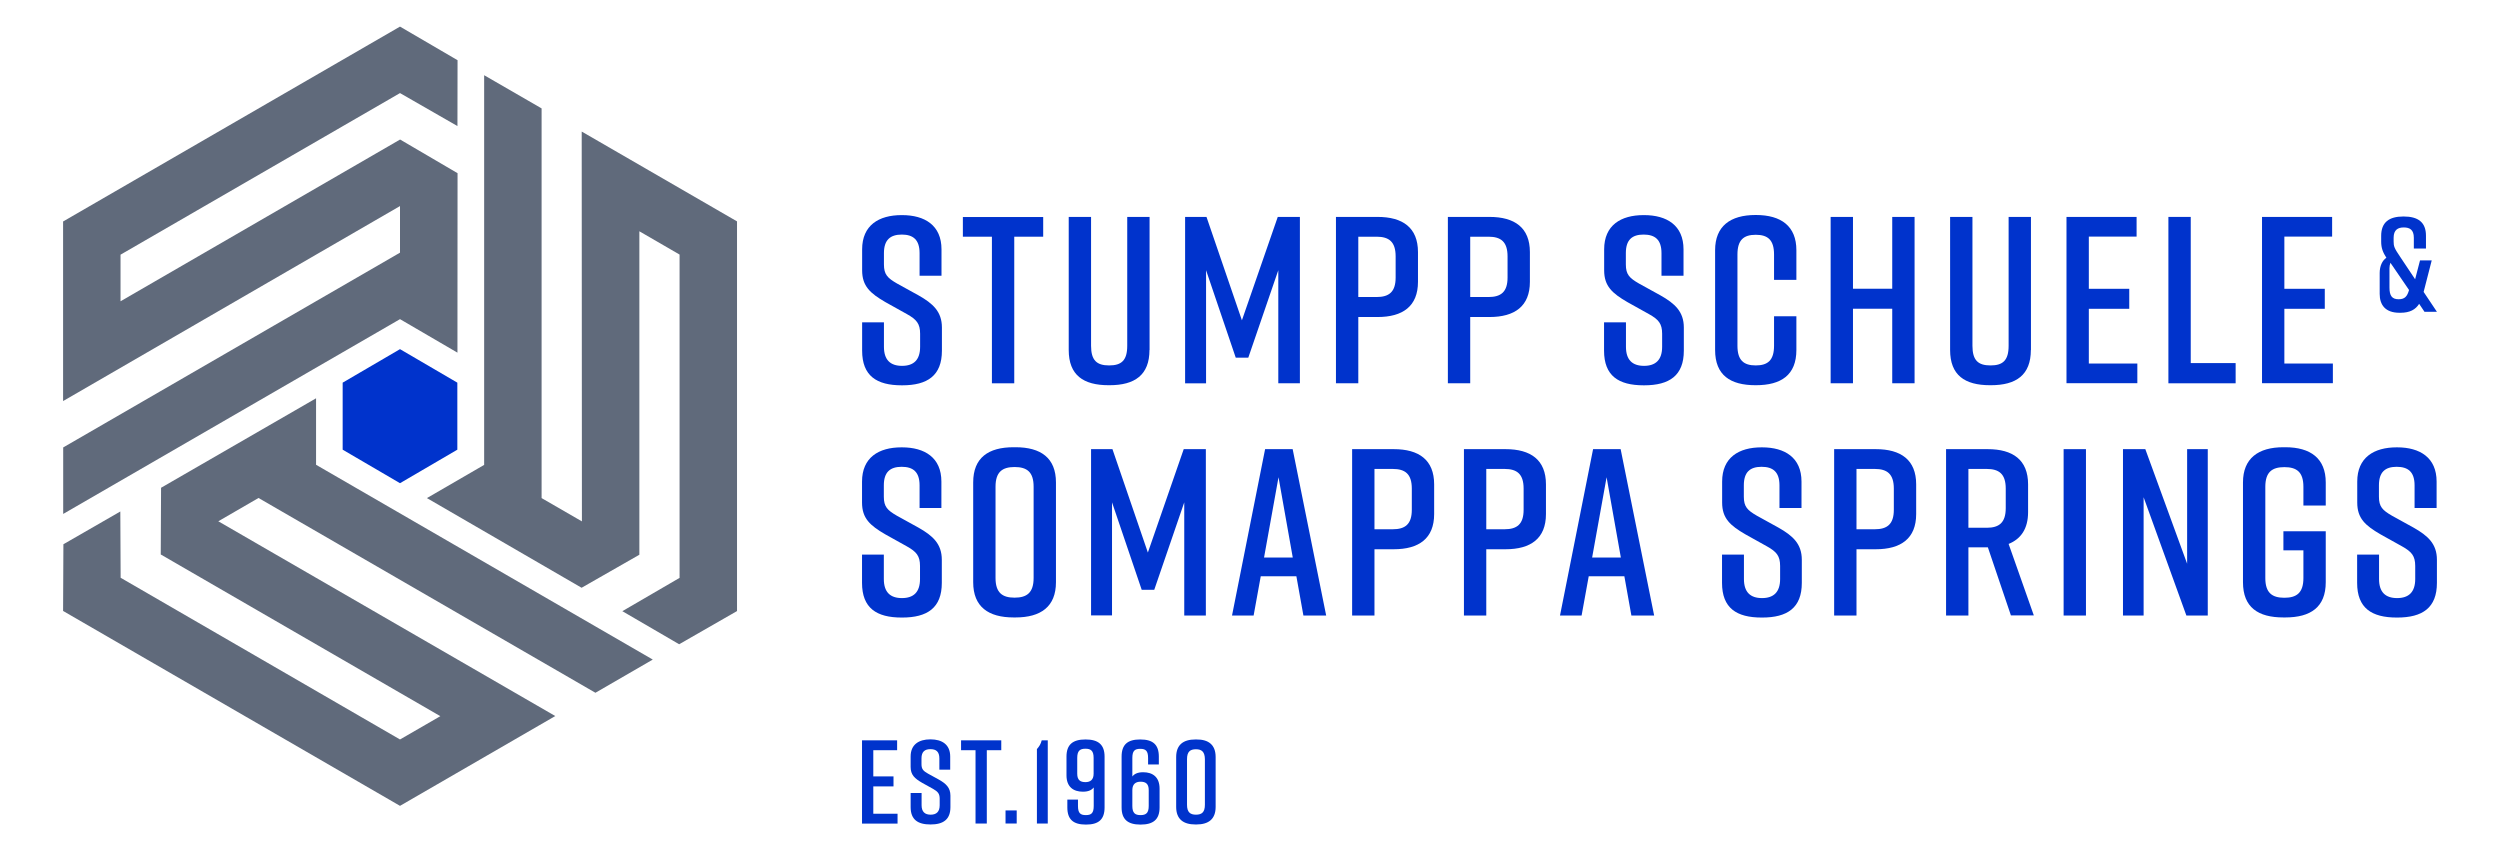 <?xml version="1.0" encoding="utf-8"?>
<!-- Generator: Adobe Illustrator 25.0.1, SVG Export Plug-In . SVG Version: 6.00 Build 0)  -->
<svg version="1.1" id="Layer_1" xmlns="http://www.w3.org/2000/svg" xmlns:xlink="http://www.w3.org/1999/xlink" x="0px" y="0px"
	 viewBox="0 0 235 80" style="enable-background:new 0 0 235 80;" xml:space="preserve">
<style type="text/css">
	.st0{fill:#0033CC;}
	.st1{fill:#606A7B;}
</style>
<g>
	<g>
		<polygon class="st0" points="32.21,42.27 37.6,45.42 42.99,42.27 42.99,35.97 37.6,32.82 32.21,35.97 		"/>
		<polygon class="st1" points="5.93,37.63 5.93,37.7 37.6,19.37 37.6,23.75 5.94,42.06 5.94,48.31 37.6,30 37.6,30 43,33.15 
			43.01,16.28 37.6,13.11 37.6,13.12 11.33,28.32 11.33,23.94 37.6,8.75 37.6,8.75 43,11.85 43.01,5.66 37.6,2.5 37.6,2.5 
			5.93,20.82 5.93,20.82 		"/>
		<polygon class="st1" points="29.71,43.69 29.71,37.44 15.14,45.85 15.11,52.13 15.14,52.11 15.11,52.12 41.39,67.32 37.6,69.51 
			11.34,54.31 11.34,54.31 11.31,48.08 5.96,51.16 5.93,57.43 5.93,57.43 37.6,75.75 37.6,75.75 52.14,67.34 52.14,67.34 
			52.2,67.31 20.52,49 24.3,46.81 55.97,65.12 61.36,62 29.71,43.69 		"/>
		<polygon class="st1" points="69.28,20.81 54.74,12.4 54.74,12.4 54.68,12.37 54.7,49.01 50.91,46.82 50.91,10.19 45.51,7.07 
			45.51,43.7 45.51,43.7 40.13,46.82 54.67,55.25 60.11,52.14 60.07,52.12 60.1,52.13 60.1,21.74 63.88,23.93 63.88,54.32 
			63.88,54.32 58.5,57.45 63.84,60.56 69.28,57.44 69.28,57.44 69.28,20.81 		"/>
	</g>
	<g>
		<g>
			<path class="st0" d="M86.44,25.91v-2.12c0-1.25-0.6-1.74-1.67-1.74s-1.68,0.49-1.68,1.74v1.07c0,0.94,0.33,1.27,1.23,1.79
				l2.03,1.12c1.34,0.76,2.19,1.52,2.19,3.02v2.17c0,2.35-1.36,3.26-3.73,3.26h-0.04c-2.37,0-3.73-0.89-3.73-3.26v-2.66h2.05v2.3
				c0,1.23,0.6,1.79,1.7,1.79s1.7-0.56,1.7-1.79v-1.23c0-0.94-0.33-1.34-1.25-1.85l-2.01-1.12c-1.43-0.83-2.19-1.5-2.19-2.99v-1.97
				c0-2.26,1.56-3.22,3.71-3.22h0.04c2.14,0,3.71,0.96,3.71,3.22v2.48H86.44z"/>
			<path class="st0" d="M98.07,22.25h-2.73v13.78h-2.1V22.25h-2.73v-1.85h7.55V22.25z"/>
			<path class="st0" d="M108.05,32.9c0,2.35-1.38,3.31-3.75,3.31h-0.09c-2.37,0-3.75-0.94-3.75-3.31V20.39h2.1V32.5
				c0,1.38,0.54,1.85,1.7,1.85c1.16,0,1.7-0.47,1.7-1.85V20.39h2.1V32.9z"/>
			<path class="st0" d="M117.34,33.62h-1.18l-2.79-8.22v10.63h-1.97V20.39h2.01l3.33,9.72l3.37-9.72h2.08v15.64h-2.03V25.4
				L117.34,33.62z"/>
			<path class="st0" d="M133.29,23.7v2.79c0,2.3-1.43,3.31-3.8,3.31h-1.81v6.23h-2.1V20.39h3.91
				C131.86,20.39,133.29,21.4,133.29,23.7z M131.19,24.1c0-1.38-0.63-1.85-1.79-1.85h-1.72v5.67h1.72c1.16,0,1.79-0.47,1.79-1.83
				V24.1z"/>
			<path class="st0" d="M143.81,23.7v2.79c0,2.3-1.43,3.31-3.8,3.31h-1.81v6.23h-2.1V20.39h3.91
				C142.38,20.39,143.81,21.4,143.81,23.7z M141.71,24.1c0-1.38-0.63-1.85-1.79-1.85h-1.72v5.67h1.72c1.16,0,1.79-0.47,1.79-1.83
				V24.1z"/>
			<path class="st0" d="M156.18,25.91v-2.12c0-1.25-0.6-1.74-1.68-1.74s-1.67,0.49-1.67,1.74v1.07c0,0.94,0.33,1.27,1.23,1.79
				l2.03,1.12c1.34,0.76,2.19,1.52,2.19,3.02v2.17c0,2.35-1.36,3.26-3.73,3.26h-0.04c-2.37,0-3.73-0.89-3.73-3.26v-2.66h2.06v2.3
				c0,1.23,0.6,1.79,1.7,1.79c1.09,0,1.7-0.56,1.7-1.79v-1.23c0-0.94-0.33-1.34-1.25-1.85l-2.01-1.12c-1.43-0.83-2.19-1.5-2.19-2.99
				v-1.97c0-2.26,1.56-3.22,3.71-3.22h0.04c2.14,0,3.71,0.96,3.71,3.22v2.48H156.18z"/>
			<path class="st0" d="M168.86,32.9c0,2.35-1.43,3.31-3.8,3.31h-0.04c-2.37,0-3.8-0.94-3.8-3.31v-9.38c0-2.26,1.43-3.31,3.8-3.31
				h0.04c2.37,0,3.8,1.05,3.8,3.31v2.79h-2.1v-2.39c0-1.36-0.58-1.85-1.72-1.85c-1.14,0-1.72,0.49-1.72,1.85v8.58
				c0,1.36,0.58,1.85,1.72,1.85c1.14,0,1.72-0.49,1.72-1.85v-2.77h2.1V32.9z"/>
			<path class="st0" d="M174.18,20.39v6.75h3.69v-6.75h2.1v15.64h-2.1v-7.01h-3.69v7.01h-2.1V20.39H174.18z"/>
			<path class="st0" d="M190.9,32.9c0,2.35-1.38,3.31-3.75,3.31h-0.09c-2.37,0-3.75-0.94-3.75-3.31V20.39h2.1V32.5
				c0,1.38,0.54,1.85,1.7,1.85c1.16,0,1.7-0.47,1.7-1.85V20.39h2.1V32.9z"/>
			<path class="st0" d="M194.25,36.03V20.39h6.59v1.85h-4.49v4.91h3.8v1.88h-3.8v5.14h4.56v1.85H194.25z"/>
			<path class="st0" d="M210.15,36.03h-6.32V20.39h2.1v13.74h4.22V36.03z"/>
			<path class="st0" d="M212.63,36.03V20.39h6.59v1.85h-4.49v4.91h3.8v1.88h-3.8v5.14h4.56v1.85H212.63z"/>
		</g>
		<path class="st0" d="M227.89,29.29l-0.49-0.73c-0.34,0.54-0.87,0.84-1.76,0.84h-0.09c-1.34,0-1.86-0.75-1.86-1.77v-1.97
			c0-0.66,0.25-1.18,0.63-1.43c-0.33-0.51-0.49-0.92-0.49-1.52v-0.54c0-1.28,0.75-1.82,2.09-1.82h0.03c1.34,0,2.1,0.54,2.09,1.82
			v1.19h-1.14v-1.01c0-0.76-0.39-0.97-0.95-0.97c-0.54,0-0.95,0.22-0.95,0.97v0.34c0,0.47,0.06,0.63,0.62,1.46l1.4,2.1l0.46-1.77
			h1.1l-0.76,2.96l1.25,1.87H227.89z M226.45,27.26l-1.75-2.56c-0.05,0.14-0.09,0.32-0.09,0.51v1.82c0,0.77,0.24,1.1,0.86,1.1
			C226.05,28.13,226.28,27.86,226.45,27.26z"/>
		<g>
			<path class="st0" d="M86.44,47.74v-2.12c0-1.25-0.6-1.74-1.68-1.74s-1.68,0.49-1.68,1.74v1.07c0,0.94,0.33,1.27,1.23,1.79
				l2.03,1.12c1.34,0.76,2.19,1.52,2.19,3.02v2.17c0,2.35-1.36,3.26-3.73,3.26h-0.04c-2.37,0-3.73-0.89-3.73-3.26v-2.66h2.05v2.3
				c0,1.23,0.6,1.79,1.7,1.79s1.7-0.56,1.7-1.79v-1.23c0-0.94-0.33-1.34-1.25-1.85l-2.01-1.12c-1.43-0.83-2.19-1.5-2.19-2.99v-1.97
				c0-2.26,1.56-3.22,3.71-3.22h0.04c2.14,0,3.71,0.96,3.71,3.22v2.48H86.44z"/>
			<path class="st0" d="M95.28,42.04h0.18c2.37,0,3.8,1,3.8,3.31v9.38c0,2.3-1.43,3.31-3.8,3.31h-0.18c-2.37,0-3.8-1-3.8-3.31v-9.38
				C91.48,43.02,92.91,42.04,95.28,42.04z M95.37,56.18c1.16,0,1.79-0.47,1.79-1.85v-8.58c0-1.39-0.63-1.85-1.79-1.85
				c-1.16,0-1.79,0.47-1.79,1.85v8.58C93.58,55.71,94.21,56.18,95.37,56.18z"/>
			<path class="st0" d="M108.5,55.44h-1.18l-2.79-8.22v10.63h-1.97V42.22h2.01l3.33,9.72l3.37-9.72h2.08v15.64h-2.03V47.22
				L108.5,55.44z"/>
			<path class="st0" d="M121.86,54.17h-3.35l-0.67,3.69h-2.03l3.11-15.64h2.59l3.15,15.64h-2.14L121.86,54.17z M121.52,52.41
				l-1.34-7.55l-1.36,7.55H121.52z"/>
			<path class="st0" d="M134.81,45.53v2.79c0,2.3-1.43,3.31-3.8,3.31h-1.81v6.23h-2.1V42.22h3.91
				C133.38,42.22,134.81,43.23,134.81,45.53z M132.71,45.93c0-1.38-0.63-1.85-1.79-1.85h-1.72v5.67h1.72c1.16,0,1.79-0.47,1.79-1.83
				V45.93z"/>
			<path class="st0" d="M145.32,45.53v2.79c0,2.3-1.43,3.31-3.8,3.31h-1.81v6.23h-2.1V42.22h3.91
				C143.89,42.22,145.32,43.23,145.32,45.53z M143.22,45.93c0-1.38-0.63-1.85-1.79-1.85h-1.72v5.67h1.72c1.16,0,1.79-0.47,1.79-1.83
				V45.93z"/>
			<path class="st0" d="M152.69,54.17h-3.35l-0.67,3.69h-2.03l3.11-15.64h2.59l3.15,15.64h-2.14L152.69,54.17z M152.36,52.41
				l-1.34-7.55l-1.36,7.55H152.36z"/>
			<path class="st0" d="M167.27,47.74v-2.12c0-1.25-0.6-1.74-1.68-1.74s-1.67,0.49-1.67,1.74v1.07c0,0.94,0.33,1.27,1.23,1.79
				l2.03,1.12c1.34,0.76,2.19,1.52,2.19,3.02v2.17c0,2.35-1.36,3.26-3.73,3.26h-0.04c-2.37,0-3.73-0.89-3.73-3.26v-2.66h2.06v2.3
				c0,1.23,0.6,1.79,1.7,1.79c1.09,0,1.7-0.56,1.7-1.79v-1.23c0-0.94-0.33-1.34-1.25-1.85l-2.01-1.12c-1.43-0.83-2.19-1.5-2.19-2.99
				v-1.97c0-2.26,1.56-3.22,3.71-3.22h0.04c2.14,0,3.71,0.96,3.71,3.22v2.48H167.27z"/>
			<path class="st0" d="M180.12,45.53v2.79c0,2.3-1.43,3.31-3.8,3.31h-1.81v6.23h-2.1V42.22h3.91
				C178.69,42.22,180.12,43.23,180.12,45.53z M178.02,45.93c0-1.38-0.63-1.85-1.79-1.85h-1.72v5.67h1.72c1.16,0,1.79-0.47,1.79-1.83
				V45.93z"/>
			<path class="st0" d="M189.03,57.86l-2.17-6.41h-0.02h-1.81v6.41h-2.1V42.22h3.91c2.37,0,3.8,1.01,3.8,3.31v2.61
				c0,1.56-0.67,2.52-1.83,2.99l2.37,6.72H189.03z M185.03,49.61h1.72c1.16,0,1.79-0.47,1.79-1.85v-1.83c0-1.38-0.63-1.85-1.79-1.85
				h-1.72V49.61z"/>
			<path class="st0" d="M193.98,57.86V42.22h2.1v15.64H193.98z"/>
			<path class="st0" d="M199.56,57.86V42.22h2.1l3.93,10.77V42.22h1.94v15.64h-2.01l-4.02-11.12v11.12H199.56z"/>
			<path class="st0" d="M218.62,54.73c0,2.35-1.43,3.31-3.8,3.31h-0.18c-2.37,0-3.8-0.94-3.8-3.31v-9.38c0-2.26,1.43-3.31,3.8-3.31
				h0.18c2.37,0,3.8,1.05,3.8,3.31v2.17h-2.1v-1.76c0-1.39-0.63-1.85-1.79-1.85c-1.16,0-1.79,0.47-1.79,1.85v8.58
				c0,1.38,0.63,1.85,1.79,1.85c1.16,0,1.79-0.47,1.79-1.85v-2.61h-1.88v-1.79h3.98V54.73z"/>
			<path class="st0" d="M226.97,47.74v-2.12c0-1.25-0.6-1.74-1.68-1.74s-1.67,0.49-1.67,1.74v1.07c0,0.94,0.33,1.27,1.23,1.79
				l2.03,1.12c1.34,0.76,2.19,1.52,2.19,3.02v2.17c0,2.35-1.36,3.26-3.73,3.26h-0.04c-2.37,0-3.73-0.89-3.73-3.26v-2.66h2.06v2.3
				c0,1.23,0.6,1.79,1.7,1.79c1.09,0,1.7-0.56,1.7-1.79v-1.23c0-0.94-0.33-1.34-1.25-1.85l-2.01-1.12c-1.43-0.83-2.19-1.5-2.19-2.99
				v-1.97c0-2.26,1.56-3.22,3.71-3.22h0.04c2.14,0,3.71,0.96,3.71,3.22v2.48H226.97z"/>
		</g>
	</g>
	<g>
		<g>
			<path class="st0" d="M81.03,77.41v-7.82h3.3v0.93h-2.24v2.46h1.9v0.94h-1.9v2.57h2.28v0.93H81.03z"/>
			<path class="st0" d="M88.3,72.35v-1.06c0-0.63-0.3-0.87-0.84-0.87c-0.54,0-0.84,0.25-0.84,0.87v0.54c0,0.47,0.17,0.64,0.61,0.89
				l1.02,0.56c0.67,0.38,1.09,0.76,1.09,1.51v1.08c0,1.17-0.68,1.63-1.86,1.63h-0.02c-1.18,0-1.86-0.45-1.86-1.63v-1.33h1.03v1.15
				c0,0.61,0.3,0.89,0.85,0.89c0.55,0,0.85-0.28,0.85-0.89v-0.61c0-0.47-0.17-0.67-0.63-0.93l-1.01-0.56
				c-0.71-0.41-1.09-0.75-1.09-1.5v-0.98c0-1.13,0.78-1.61,1.85-1.61h0.02c1.07,0,1.85,0.48,1.85,1.61v1.24H88.3z"/>
			<path class="st0" d="M94.12,70.52h-1.36v6.89H91.7v-6.89h-1.36v-0.93h3.78V70.52z"/>
			<path class="st0" d="M95.57,77.41h-1.05v-1.23h1.05V77.41z"/>
		</g>
		<g>
			<path class="st0" d="M97.47,77.41v-7c0.2-0.22,0.37-0.47,0.45-0.82h0.57v7.82H97.47z"/>
			<path class="st0" d="M101.33,75.16v0.6c0,0.67,0.22,0.86,0.74,0.86s0.74-0.19,0.74-0.86v-1.74c-0.18,0.23-0.47,0.4-1.02,0.4
				c-0.89,0-1.54-0.45-1.54-1.54v-1.76c0-1.13,0.59-1.61,1.78-1.61h0.02c1.18,0,1.78,0.48,1.78,1.61v4.78
				c0,1.13-0.56,1.61-1.74,1.61h-0.02c-1.18,0-1.74-0.48-1.74-1.61v-0.74H101.33z M102.8,72.73v-1.49c0-0.67-0.26-0.86-0.77-0.86
				c-0.51,0-0.77,0.19-0.77,0.86v1.49c0,0.6,0.29,0.79,0.77,0.79C102.47,73.52,102.8,73.32,102.8,72.73z"/>
			<path class="st0" d="M107.92,71.85v-0.6c0-0.67-0.22-0.86-0.74-0.86s-0.74,0.19-0.74,0.86v1.74c0.18-0.23,0.47-0.4,1.02-0.4
				c0.89,0,1.54,0.45,1.54,1.54v1.77c0,1.13-0.59,1.61-1.78,1.61h-0.02c-1.18,0-1.77-0.48-1.77-1.61v-4.78
				c0-1.13,0.56-1.61,1.74-1.61h0.02c1.18,0,1.74,0.48,1.74,1.61v0.74H107.92z M106.44,74.27v1.49c0,0.67,0.26,0.86,0.77,0.86
				s0.77-0.19,0.77-0.86v-1.49c0-0.6-0.29-0.79-0.77-0.79C106.78,73.48,106.44,73.68,106.44,74.27z"/>
			<path class="st0" d="M114.27,71.16v4.69c0,1.15-0.67,1.65-1.81,1.65h-0.09c-1.14,0-1.81-0.5-1.81-1.65v-4.69
				c0-1.15,0.67-1.65,1.81-1.65h0.09C113.6,69.5,114.27,70.01,114.27,71.16z M112.42,70.43c-0.55,0-0.84,0.23-0.84,0.93v4.29
				c0,0.69,0.29,0.93,0.84,0.93c0.55,0,0.84-0.23,0.84-0.93v-4.29C113.25,70.67,112.96,70.43,112.42,70.43z"/>
		</g>
	</g>
</g>
</svg>
